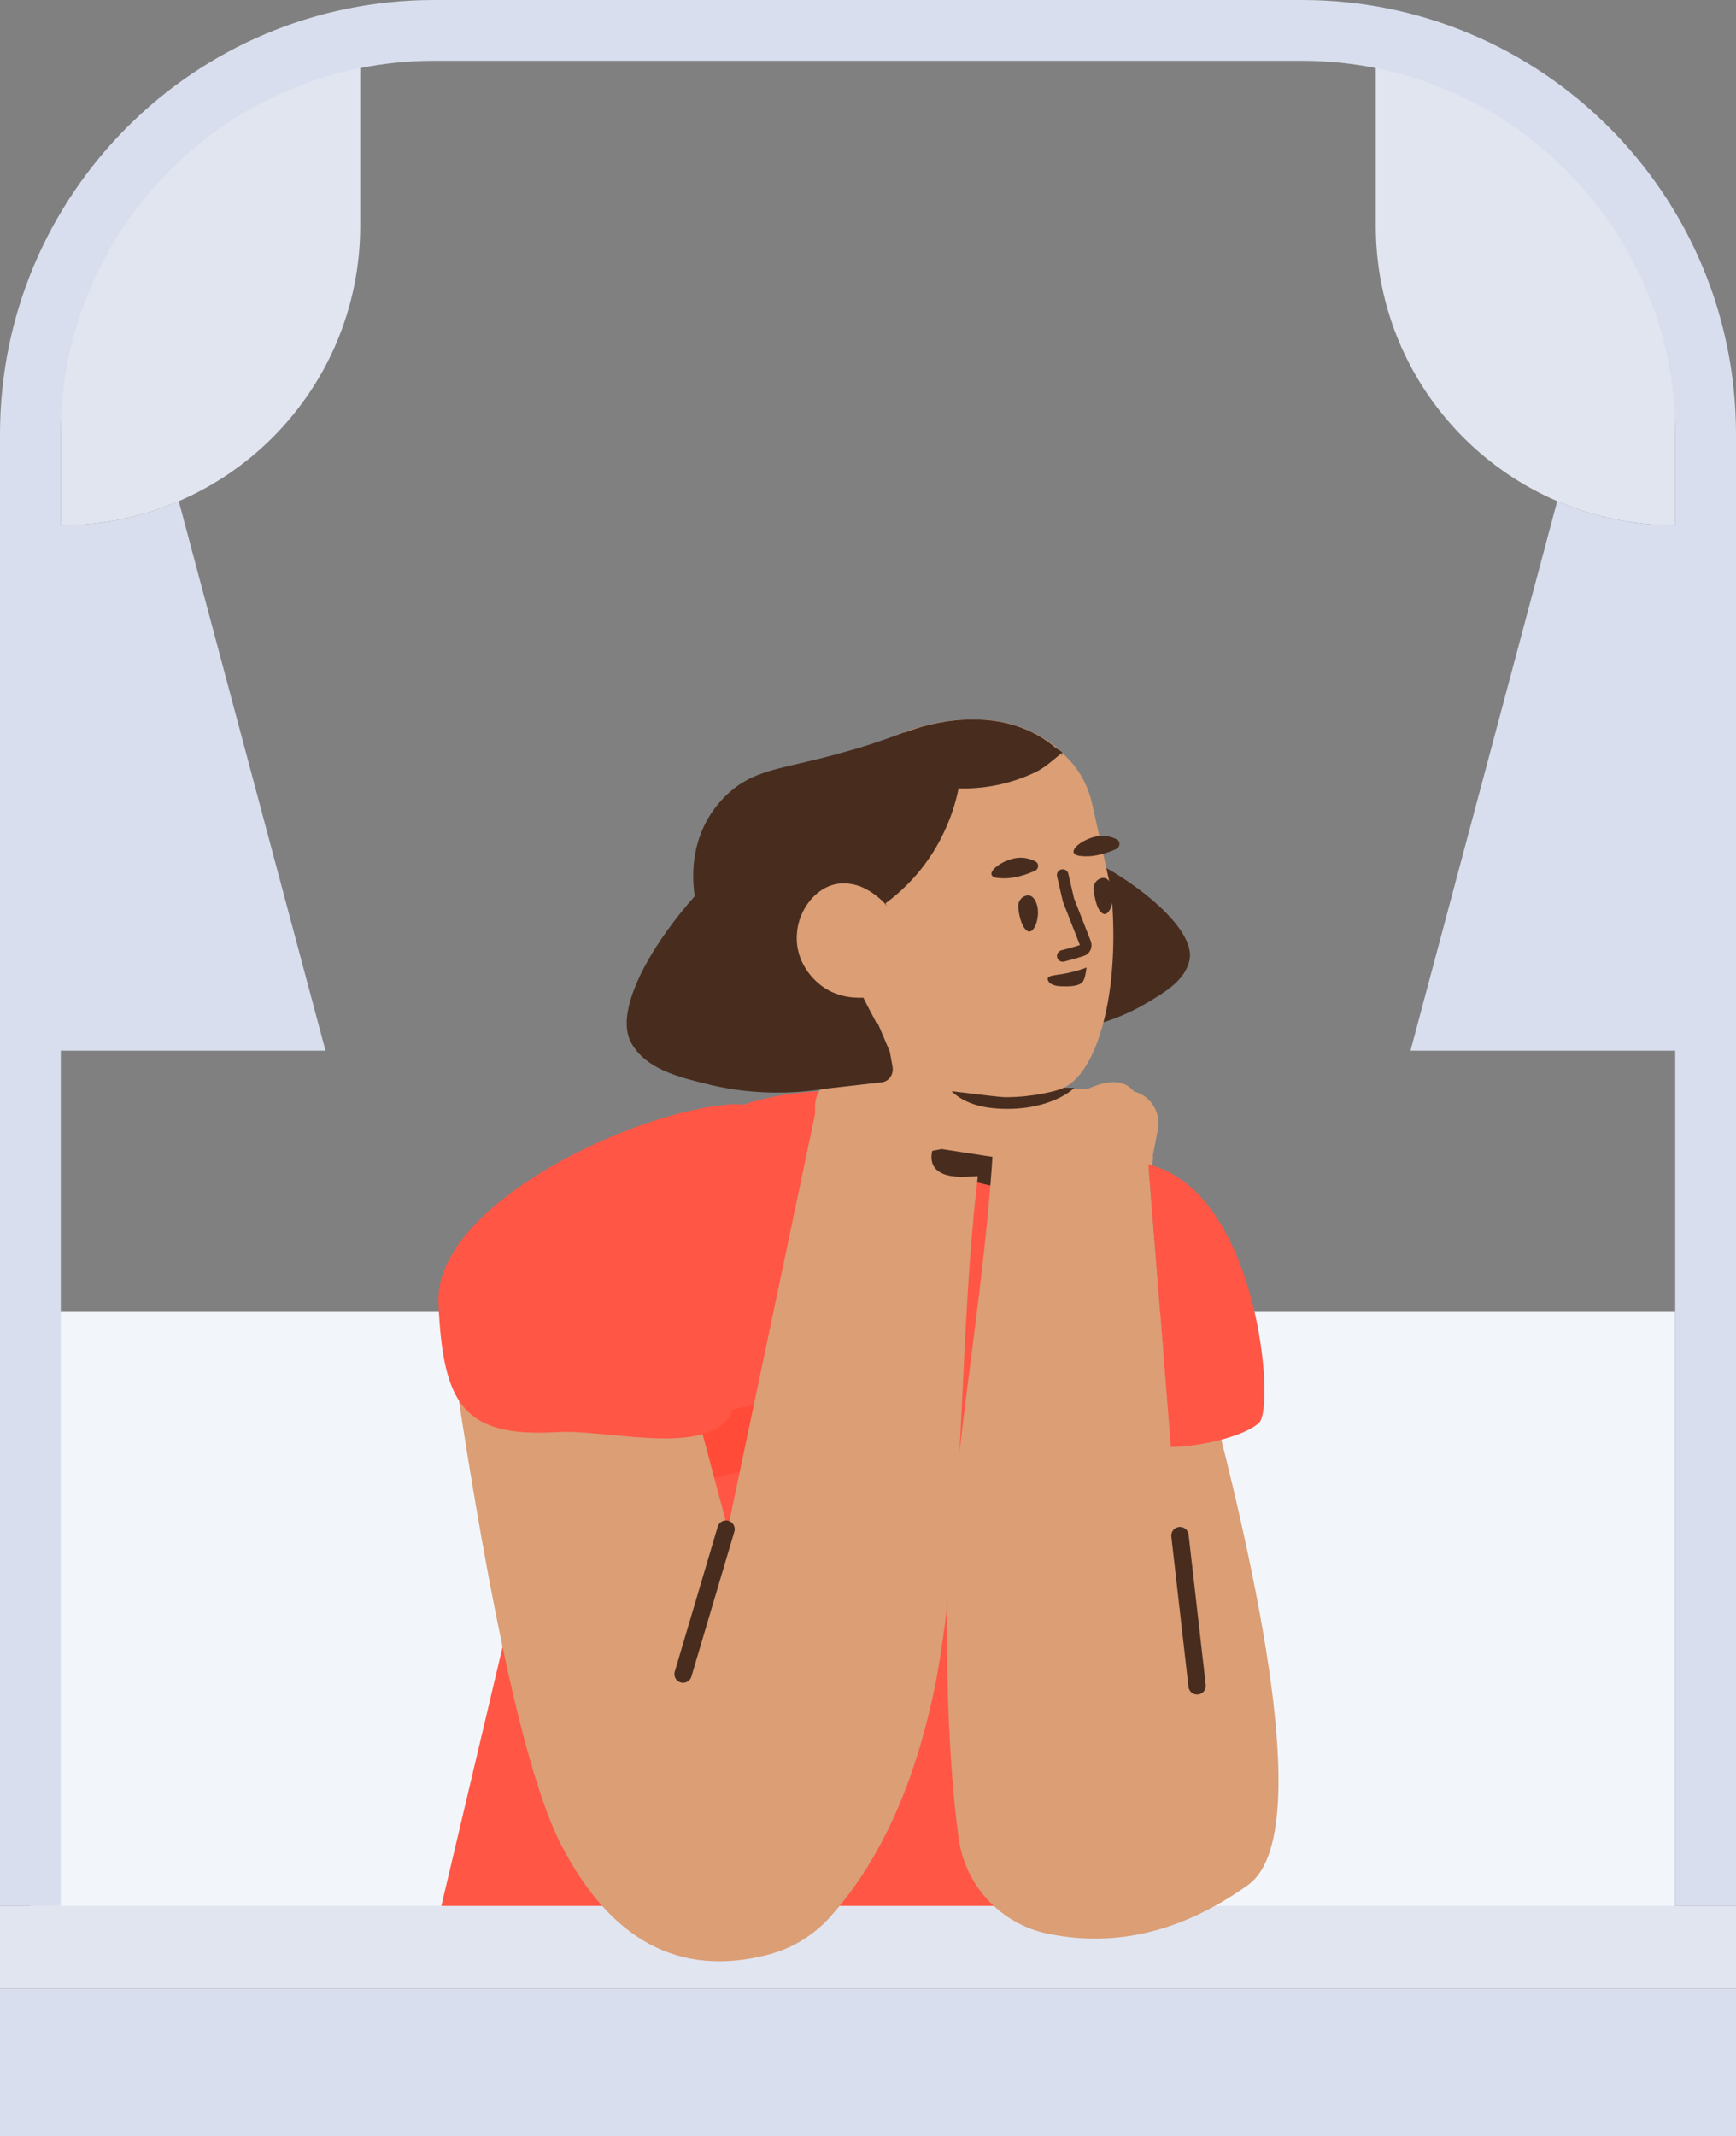 <svg width="300" height="369" viewBox="0 0 300 369" fill="none" xmlns="http://www.w3.org/2000/svg">
<rect x="0" y="0" width="300" height="369" fill="#808080" stroke="none"/>
<path d="M5.25 226.5H289.5V338.25H5.25V226.5Z" fill="#F2F6FB"/>
<path d="M237.75 10.5V39C237.75 67.581 260.919 90.75 289.5 90.75V62.25C289.5 33.669 266.331 10.5 237.75 10.5ZM62.25 10.5C33.669 10.5 10.5 33.669 10.5 62.25V90.75C39.081 90.75 62.25 67.581 62.25 39V10.5ZM300 329.25H0V343.5H300V329.25Z" fill="#E1E5F0"/>
<path d="M269.106 86.577C275.364 89.263 282.258 90.75 289.5 90.75V181.5H243.75L269.106 86.577ZM10.5 90.75C17.742 90.75 24.636 89.263 30.894 86.577L56.25 181.5H10.5V90.75ZM0 343.5V369H300V343.5H0ZM300 329.25V75C300 33.579 266.421 0 225 0H75C33.579 0 0 33.579 0 75V329.25H300ZM10.5 329.25V75C10.5 39.378 39.378 10.5 75 10.5H225C260.622 10.5 289.5 39.378 289.5 75V329.25H10.5Z" fill="#D8DEED"/>
<path d="M169.719 194.011L153.369 189.136C129.594 185.611 108.669 195.736 102.669 217.636L76.486 328.335L76.269 329.25H111.906H174.136L197.169 251.461C203.244 229.486 191.319 200.161 169.719 194.011Z" fill="#FF5645"/>
<path d="M106.494 259.036L147.969 249.811C149.319 249.511 150.144 248.161 149.844 246.811L148.569 241.186C148.269 239.836 146.919 239.011 145.569 239.311L104.094 248.536C102.744 248.836 101.919 250.186 102.219 251.536L103.494 257.161C103.794 258.436 105.144 259.336 106.494 259.036Z" fill="#FF4B38"/>
<path d="M182.544 201.836C182.544 201.836 183.969 207.536 176.394 205.961C168.819 204.386 166.644 203.636 166.644 203.636L168.594 198.461L182.544 201.836Z" fill="#482D1F"/>
<path d="M97.044 318.836C91.194 307.586 85.019 280.243 78.519 236.805L119.24 239.572C123.593 255.915 125.769 264.086 125.769 264.086L141.069 191.411C144.819 184.661 152.469 188.561 160.569 195.761C161.019 196.211 170.544 191.261 170.694 191.411C165.144 223.361 167.544 257.186 161.994 289.136C158.619 307.094 152.452 321.088 143.493 331.118C140.632 334.321 136.887 336.606 132.73 337.683C117.524 341.626 105.628 335.344 97.044 318.836Z" fill="#DB9E75"/>
<path d="M125.469 264.161L118.044 289.211" stroke="#482D1F" stroke-width="3" stroke-linecap="round" stroke-linejoin="round"/>
<path d="M142.644 200.111C142.944 200.261 143.394 200.411 143.769 200.336L163.344 200.861L177.069 201.161C181.719 203.036 191.469 206.186 192.519 199.511C192.519 199.511 179.619 194.186 170.544 190.286L169.869 189.686C169.269 189.161 168.744 188.861 167.994 188.636C167.844 188.561 167.694 188.561 167.544 188.561L163.944 188.036L156.144 186.911L151.044 186.161L147.294 185.636C143.844 185.111 140.769 187.886 140.844 191.336L140.919 195.911C140.394 197.561 141.144 199.511 142.644 200.111Z" fill="#DB9E75"/>
<path d="M75.764 225.189C76.574 242.328 79.824 248.37 96.273 247.394C104.747 246.907 120.573 251.358 125.745 245.157C128.113 242.301 143.087 189.786 126.638 190.761C110.064 191.667 74.954 207.98 75.764 225.189Z" fill="#FF5645"/>
<path d="M161.316 198.151C161.316 198.151 158.923 203.517 166.656 203.282C174.389 203.046 176.662 202.685 176.662 202.685L175.64 197.25L161.316 198.151Z" fill="#482D1F"/>
<path d="M215.654 325.651C224.026 319.689 222.448 293.857 210.919 248.158C208.505 236.42 205.623 235.587 202.273 245.658C197.248 260.765 203.63 265.15 203.63 265.15L197.691 191.82C195.171 184.522 190.45 186.136 181.223 191.82C180.702 192.185 172.181 185.656 172.007 185.778C171.925 218.206 163.688 251.101 163.605 283.529C163.762 297.45 164.453 308.818 165.679 317.633C166.813 325.792 172.953 332.359 181.018 334.038C192.81 336.493 204.355 333.698 215.654 325.651Z" fill="#DB9E75"/>
<path d="M203.912 265.276L206.875 291.235" stroke="#482D1F" stroke-width="3" stroke-linecap="round" stroke-linejoin="round"/>
<path d="M196.8 203.443C196.479 203.538 196.01 203.608 195.653 203.469L176.285 200.587L162.716 198.499C157.811 199.538 147.662 200.947 147.787 194.191C147.787 194.191 161.416 191.187 171.03 188.922L171.799 188.449C172.481 188.036 173.05 187.831 173.828 187.74C173.989 187.692 174.137 187.718 174.284 187.744L177.921 187.852L185.798 188.099L190.95 188.246L194.735 188.38C198.223 188.462 200.77 191.729 200.097 195.114L199.228 199.606C199.459 201.322 198.382 203.112 196.8 203.443Z" fill="#DB9E75"/>
<path d="M174.886 191.547C182.619 191.311 186.185 187.556 185.514 187.919L163.895 187.919C166.066 190.494 169.73 191.704 174.886 191.547Z" fill="#482D1F"/>
<path d="M202.336 249.97C206.875 249.97 214.82 248.276 217.563 245.81C220.459 243.217 217.422 205.86 198.452 201.145L202.336 249.97Z" fill="#FF5645"/>
<path d="M122.444 152.272C113.84 161.022 105.638 174.168 109.124 180.222C111.617 184.601 116.88 185.986 122.36 187.313C127.511 188.573 137.582 190.223 150.722 186.236C154.465 184.845 158.333 183.342 162.056 181.879" fill="#482D1F"/>
<path d="M190.971 149.828C198.464 154.032 206.662 161.153 205.542 165.957C204.744 169.354 201.466 171.319 198.115 173.304C194.963 175.158 188.522 178.359 178.898 178.376C176.057 178.205 173.269 177.943 170.409 177.7" fill="#482D1F"/>
<path d="M141.409 171.184C143.469 172.495 145.585 172.86 147.006 172.945C147.88 173.021 148.635 173.518 148.974 174.204L152.466 186.941C152.466 186.941 154.844 186.84 155.337 186.941C156.671 187.282 159.904 188.046 166.939 188.801C173.684 189.634 173.264 189.514 173.737 189.542C178.631 189.551 182.524 188.43 183.229 188.163C189.198 186.098 193.327 173.112 192.225 156.248C192.165 154.866 191.888 153.542 191.684 152.2L188.789 139.077C188.157 136.14 186.801 133.398 184.745 131.231C183.875 130.3 183.023 129.441 182.158 128.818C172.017 120.821 158.544 125.595 156.158 126.545C155.869 126.623 155.598 126.773 155.309 126.851C152.73 128.24 150.325 129.117 147.698 129.744C146.539 130.054 145.85 131.249 146.088 132.427L150.695 151.07C151.088 152.828 149.312 154.313 147.644 153.595C147.644 153.595 147.572 153.615 147.553 153.542C147.296 153.456 145.484 152.777 143.489 153.156C139.934 153.798 137.05 157.521 136.697 161.421C136.277 165.648 138.484 169.25 141.409 171.184Z" fill="#DB9E75"/>
<path d="M188.98 153.701C188.892 152.792 189.442 151.946 190.311 151.713C190.891 151.558 191.475 151.712 191.965 152.668C193.093 154.85 191.74 158.785 190.449 157.733C189.491 157.058 189.165 154.971 188.98 153.701Z" fill="#482D1F"/>
<path d="M175.969 156.721C175.881 155.813 176.43 154.967 177.3 154.734C177.879 154.579 178.464 154.732 178.953 155.688C180.081 157.871 178.728 161.805 177.437 160.753C176.46 160.006 176.062 157.938 175.969 156.721Z" fill="#482D1F"/>
<path d="M183.512 170.384C182.966 170.375 181.618 170.271 181.187 169.532C181.148 169.387 181.018 169.189 181.051 169.025C181.225 168.513 182.225 168.478 183.567 168.273C185.944 167.869 187.769 167.147 187.769 167.147C187.769 167.147 187.578 168.751 187.313 169.211C186.899 170.564 184.367 170.388 183.512 170.384Z" fill="#482D1F"/>
<path d="M192.919 146.666C193.604 146.327 193.661 145.38 193.018 145.009C192.211 144.604 190.93 144.171 189.462 144.487C186.453 145.138 183.659 147.75 187.118 147.91C189.341 148.091 191.601 147.252 192.919 146.666Z" fill="#482D1F"/>
<path d="M121.717 142.607C123.158 139.581 125.199 137.636 126.077 136.857C130.918 132.609 135.58 132.913 146.534 129.745C148.78 129.143 152.146 128.086 156.158 126.545C156.468 126.54 156.738 126.39 157.028 126.312C159.413 125.362 172.476 121.086 182.105 128.91C182.144 129.055 183.686 129.884 183.58 130.068C183.58 130.068 183.565 130.305 183.426 130.653C183.459 130.489 183.474 130.252 183.507 130.087C182.214 131.055 180.747 132.535 178.888 133.422C173.654 135.911 168.712 136.304 165.654 136.191C165.25 138.163 164.615 140.429 163.599 142.721C160.694 149.555 156.09 153.817 153.034 156.034C153.906 158.129 154.778 160.225 155.631 162.248C155.269 162.345 154.979 162.423 154.598 162.447C154.598 162.447 148.737 162.31 147.475 165.132C147.195 165.829 147.225 166.519 147.342 166.954C148.296 172.832 154.009 179.377 152.842 181.397C151.661 183.655 141.736 181.966 133.676 176.517C131.486 175.007 125.577 170.922 122.186 162.902C121.303 160.188 117.568 151.172 121.717 142.607Z" fill="#482D1F"/>
<path d="M178.865 150.432C179.55 150.093 179.607 149.146 178.892 148.794C178.084 148.39 176.804 147.956 175.263 148.291C172.254 148.942 169.479 151.627 172.919 151.715C175.214 151.876 177.474 151.038 178.865 150.432Z" fill="#482D1F"/>
<path d="M158.459 163.82L153.112 156.323C153.112 156.323 151.476 154.277 148.6 153.106C148.344 153.02 146.532 152.341 144.537 152.72C140.982 153.362 138.097 157.085 137.745 160.984C137.286 165.067 139.474 168.596 142.326 170.55C145.179 172.503 148.252 172.378 149.252 172.343L152.999 171.261" fill="#DB9E75"/>
<path d="M183.644 151.171L184.644 155.484L187.59 163.002C187.707 163.437 187.533 163.949 187.118 164.138C186.196 164.463 185.327 164.696 183.66 165.142" stroke="#482D1F" stroke-width="2" stroke-linecap="round" stroke-linejoin="round"/>
<path d="M142.644 181.879L143.275 187.999L152.318 186.974C153.607 186.861 154.442 185.628 154.257 184.358L153.775 181.691L151.672 176.742L142.644 181.879Z" fill="#482D1F"/>
</svg>
